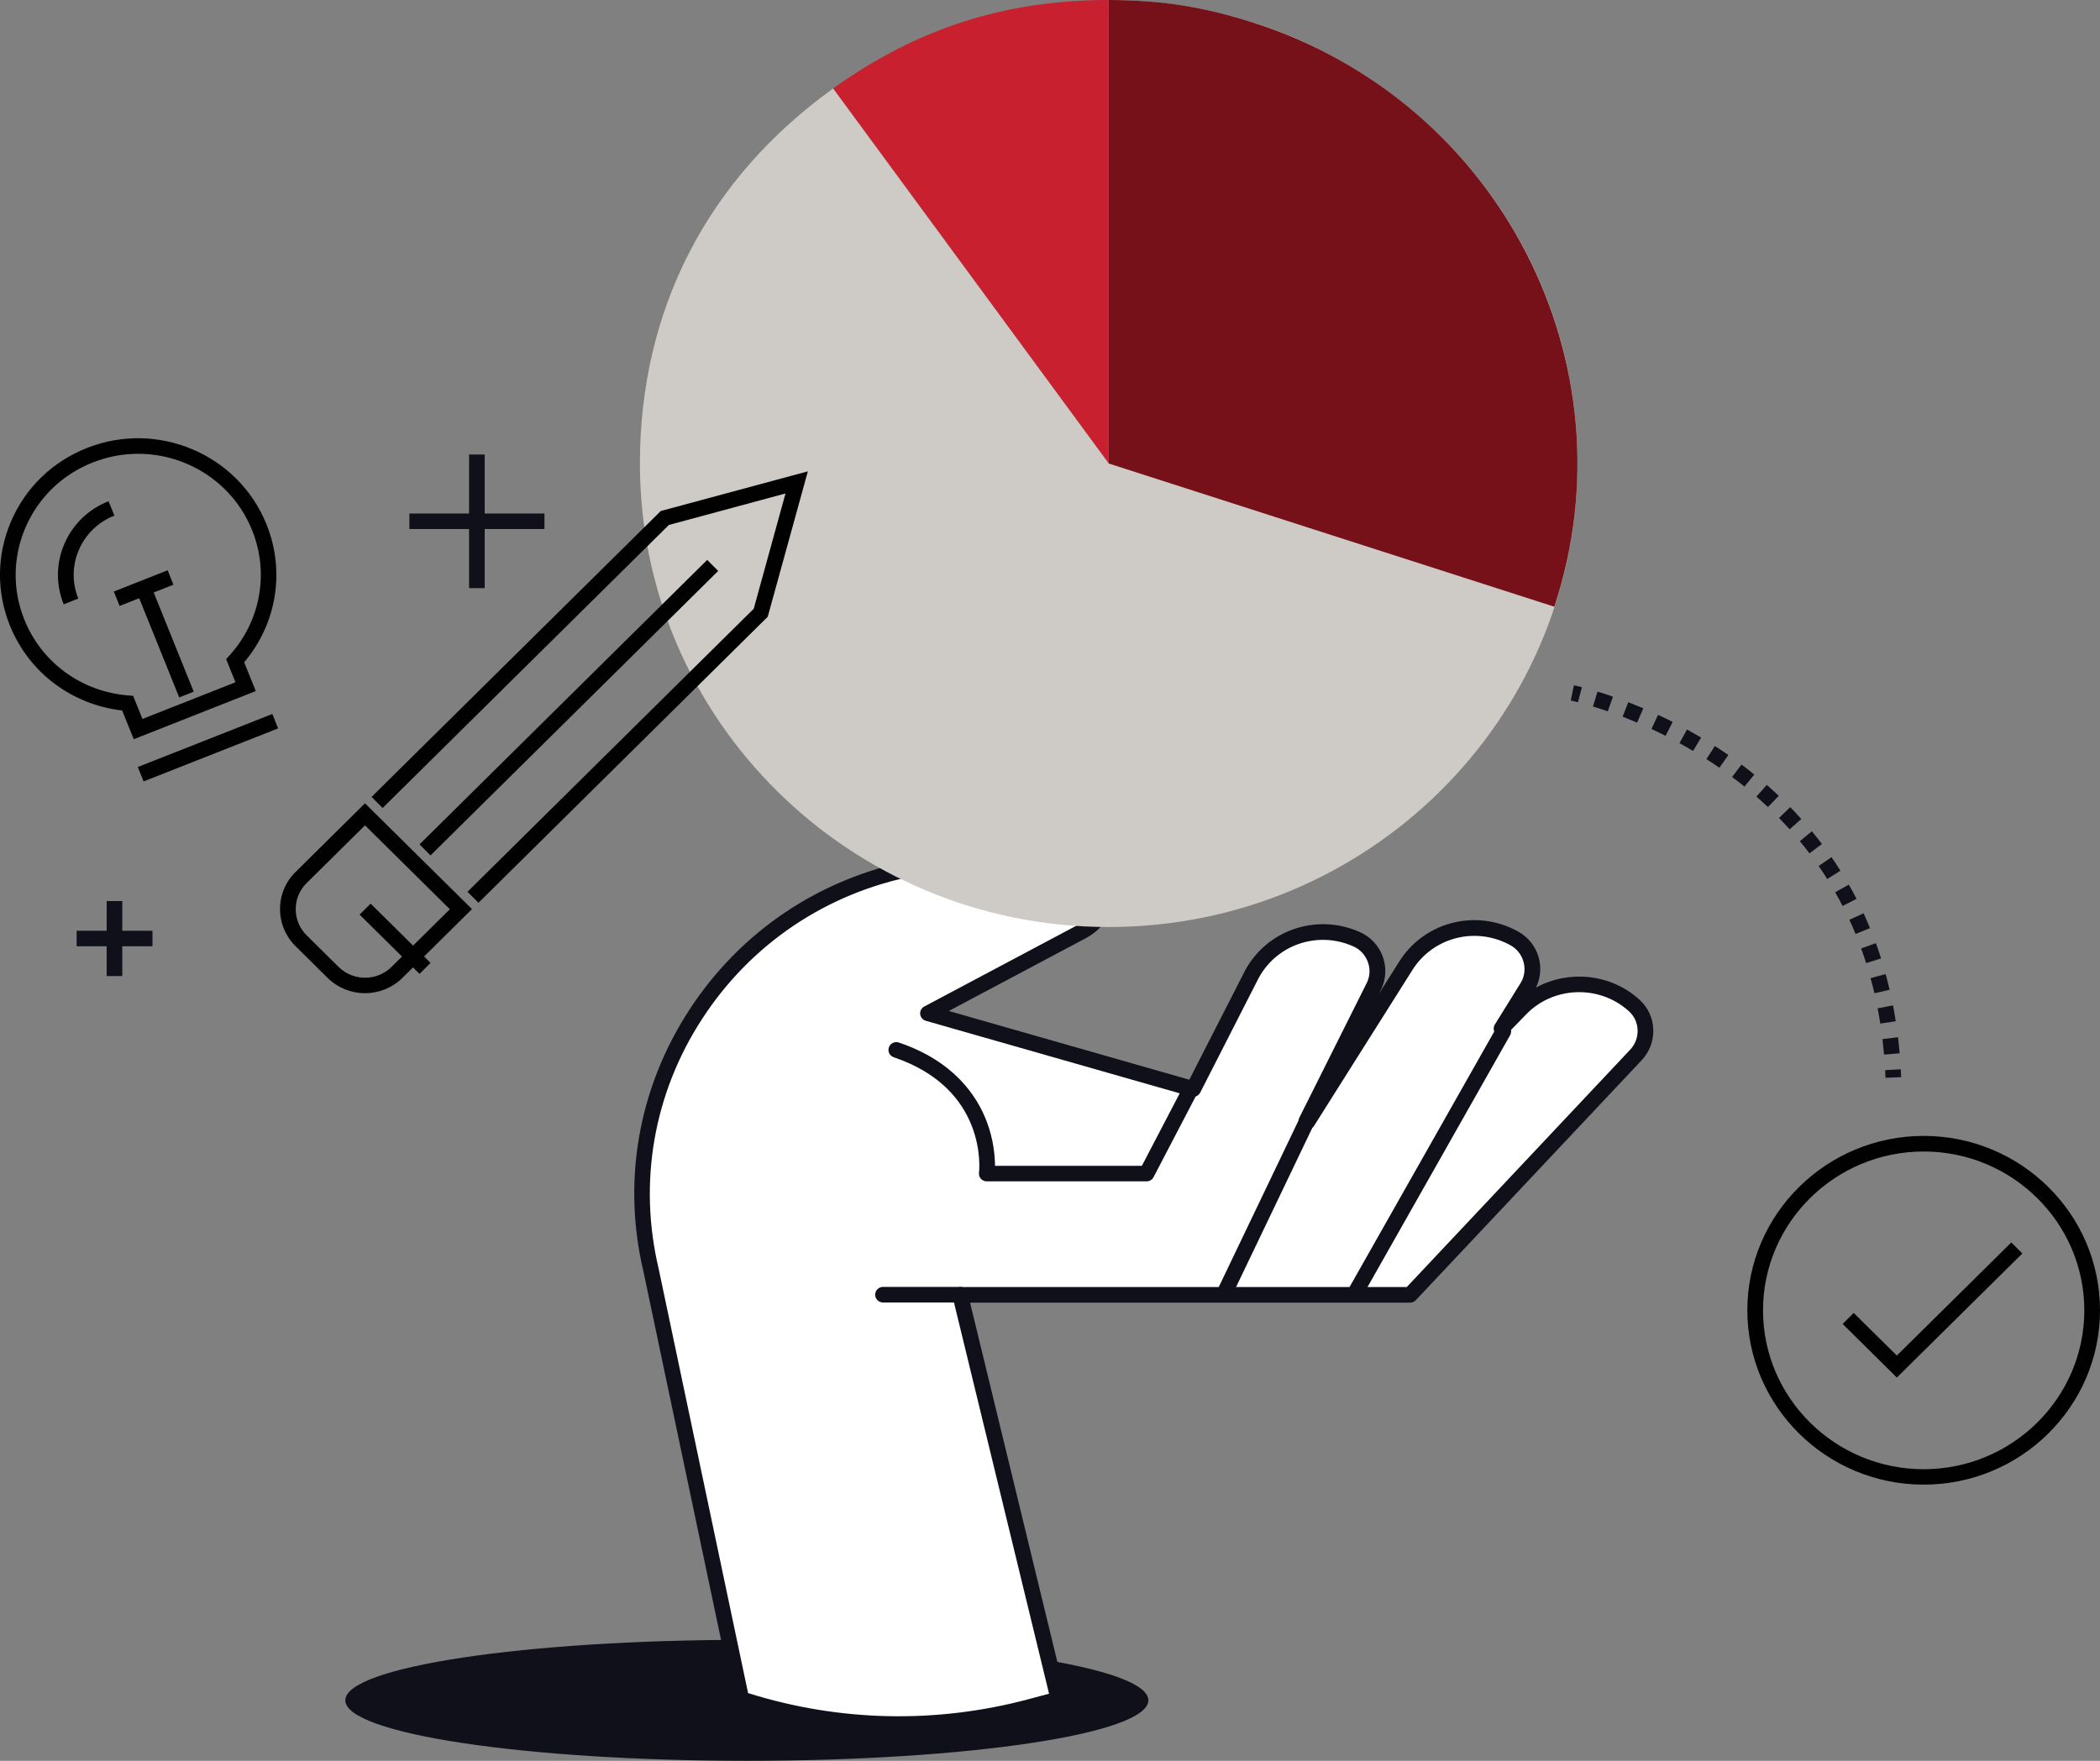 <svg xmlns="http://www.w3.org/2000/svg" width="124" height="104" viewBox="0 0 124 104" fill="none"><rect x="0" y="0" width="124" height="104" fill="#808080" stroke="none"/><g clip-path="url(#clip0_155_1165)"><path d="M44.098 104C57.193 104 67.808 102.4 67.808 100.427C67.808 98.454 57.193 96.855 44.098 96.855C31.004 96.855 20.389 98.454 20.389 100.427C20.389 102.4 31.004 104 44.098 104Z" fill="#10101A"></path><path d="M96.506 59.389C94.584 57.631 91.597 57.718 89.786 59.587L88.665 60.743L90.207 58.257C90.791 57.253 90.43 55.973 89.406 55.407C87.136 54.16 84.279 54.924 82.954 57.133L77.211 66.24L77.141 66.221L81.143 58.22C81.629 57.166 81.157 55.923 80.082 55.458C77.711 54.417 74.932 55.435 73.811 57.755L70.462 64.32L54.802 59.845L63.899 55.011C65.617 54.095 65.937 51.788 64.529 50.453C64.529 49.777 63.978 49.325 63.306 49.459L53.973 51.268C42.922 53.409 35.873 64.196 38.448 75.042L43.784 100.377C49.319 102.168 55.266 102.32 60.889 100.81L62.491 100.377L56.688 76.488H83.26L96.59 62.322C97.372 61.489 97.345 60.177 96.502 59.403L96.506 59.389Z" fill="white"></path><path d="M53.065 102.288C49.888 102.288 46.711 101.79 43.645 100.796C43.487 100.745 43.371 100.617 43.334 100.455L37.998 75.121C36.729 69.78 37.688 64.288 40.69 59.666C43.714 55.011 48.401 51.867 53.885 50.803L63.218 48.999C63.677 48.907 64.13 49.017 64.464 49.293C64.747 49.528 64.932 49.864 64.978 50.246C65.668 50.974 65.983 51.95 65.844 52.944C65.701 54.003 65.071 54.905 64.117 55.412L56.025 59.712L70.226 63.772L73.403 57.548C74.631 54.997 77.65 53.892 80.272 55.039C80.907 55.315 81.388 55.822 81.634 56.461C81.879 57.101 81.851 57.792 81.564 58.413L81.421 58.699L82.56 56.894C84.014 54.463 87.122 53.635 89.628 55.011C90.235 55.343 90.67 55.891 90.856 56.549C91.022 57.147 90.967 57.773 90.693 58.331C92.625 57.276 95.126 57.502 96.821 59.058C97.312 59.509 97.599 60.126 97.622 60.794C97.646 61.475 97.405 62.124 96.932 62.626L83.602 76.792C83.514 76.884 83.394 76.939 83.264 76.939H57.28L62.945 100.262C63.005 100.506 62.857 100.75 62.616 100.814L61.013 101.247C58.401 101.952 55.729 102.302 53.065 102.302V102.288ZM44.186 100.004C49.578 101.698 55.307 101.818 60.773 100.35L61.944 100.036L56.247 76.585C56.215 76.447 56.247 76.304 56.335 76.193C56.423 76.083 56.558 76.018 56.697 76.018H83.065L96.256 62C96.557 61.682 96.715 61.263 96.696 60.83C96.682 60.407 96.501 60.02 96.191 59.735C94.468 58.156 91.74 58.234 90.114 59.914L88.993 61.07C88.831 61.24 88.563 61.259 88.377 61.116C88.192 60.973 88.146 60.711 88.266 60.513L89.809 58.027C90.022 57.663 90.077 57.221 89.957 56.802C89.841 56.383 89.563 56.033 89.174 55.822C87.108 54.689 84.547 55.37 83.343 57.382L77.595 66.493C77.484 66.668 77.275 66.746 77.076 66.691L77.007 66.673C76.877 66.636 76.766 66.539 76.71 66.415C76.655 66.29 76.659 66.148 76.719 66.023L80.721 58.022C80.897 57.64 80.916 57.198 80.758 56.793C80.601 56.383 80.295 56.061 79.888 55.886C77.725 54.938 75.237 55.849 74.223 57.958L70.87 64.532C70.768 64.73 70.545 64.826 70.328 64.767L54.668 60.292C54.487 60.241 54.358 60.085 54.334 59.9C54.316 59.716 54.409 59.537 54.575 59.449L63.672 54.615C64.362 54.247 64.816 53.598 64.923 52.834C65.029 52.069 64.765 51.328 64.205 50.794C64.112 50.707 64.061 50.587 64.061 50.463C64.061 50.274 63.992 50.117 63.871 50.016C63.746 49.915 63.575 49.878 63.389 49.915L54.057 51.719C48.818 52.732 44.344 55.739 41.458 60.181C38.591 64.592 37.684 69.835 38.892 74.936L44.177 100.023L44.186 100.004Z" fill="#10101A"></path><path d="M79.962 76.93C79.883 76.93 79.809 76.911 79.735 76.87C79.512 76.746 79.434 76.465 79.559 76.244L88.364 60.692C88.489 60.471 88.771 60.393 88.993 60.517C89.216 60.641 89.294 60.922 89.169 61.143L80.365 76.695C80.281 76.847 80.124 76.93 79.962 76.93Z" fill="#10101A"></path><path d="M72.259 76.93C72.194 76.93 72.125 76.916 72.06 76.884C71.829 76.774 71.731 76.502 71.842 76.272L77.021 65.457C77.132 65.227 77.405 65.13 77.637 65.241C77.868 65.352 77.966 65.623 77.854 65.853L72.676 76.668C72.597 76.833 72.431 76.93 72.259 76.93Z" fill="#10101A"></path><path d="M67.702 69.775H58.267C58.137 69.775 58.008 69.72 57.919 69.623C57.831 69.527 57.79 69.393 57.808 69.264C57.831 69.066 58.304 64.315 52.774 62.446C52.533 62.363 52.403 62.105 52.486 61.861C52.57 61.622 52.829 61.493 53.075 61.576C56.331 62.676 57.697 64.734 58.272 66.263C58.674 67.335 58.748 68.297 58.753 68.859H67.424L69.809 64.288C69.925 64.062 70.203 63.974 70.43 64.09C70.657 64.205 70.745 64.486 70.629 64.707L68.114 69.527C68.035 69.679 67.878 69.775 67.702 69.775Z" fill="#10101A"></path><path d="M56.697 76.93H52.139C51.885 76.93 51.676 76.722 51.676 76.469C51.676 76.216 51.885 76.009 52.139 76.009H56.697C56.952 76.009 57.16 76.216 57.16 76.469C57.16 76.722 56.952 76.93 56.697 76.93Z" fill="#10101A"></path><path d="M7.897 43.658L7.212 41.964C4.224 41.618 1.704 39.717 0.584 36.946C-0.222 34.947 -0.194 32.761 0.658 30.781C1.515 28.792 3.108 27.259 5.137 26.458C9.314 24.81 14.066 26.831 15.734 30.965C16.85 33.737 16.345 36.83 14.418 39.118L15.104 40.817L7.892 43.663L7.897 43.658ZM8.152 26.803C7.263 26.803 6.355 26.969 5.479 27.314C3.682 28.023 2.27 29.386 1.51 31.145C0.755 32.894 0.727 34.837 1.44 36.605C2.464 39.137 4.812 40.854 7.573 41.075L7.86 41.098L8.411 42.465L13.904 40.297L13.353 38.93L13.548 38.718C15.391 36.678 15.905 33.838 14.882 31.306C13.752 28.507 11.028 26.803 8.156 26.803H8.152Z" fill="#010101"></path><path d="M16.081 42.17L8.137 45.303L8.477 46.154L16.421 43.022L16.081 42.17Z" fill="#010101"></path><path d="M8.904 34.569L8.049 34.91L10.583 41.192L11.438 40.851L8.904 34.569Z" fill="#010101"></path><path d="M9.898 33.683L6.721 34.938L7.062 35.789L10.238 34.534L9.898 33.683Z" fill="#010101"></path><path d="M3.761 35.693C3.293 34.533 3.307 33.263 3.807 32.112C4.307 30.956 5.229 30.067 6.41 29.602L6.753 30.454C5.803 30.827 5.062 31.545 4.659 32.475C4.261 33.396 4.247 34.418 4.622 35.353L3.765 35.693H3.761Z" fill="#010101"></path><path d="M65.465 27.374L49.193 5.225C54.145 1.676 59.351 0 65.465 0V27.374Z" fill="#C8202E"></path><path d="M65.465 27.374V0C80.749 0 93.144 12.255 93.144 27.374C93.144 42.493 80.749 54.753 65.465 54.753C50.18 54.753 37.785 42.493 37.785 27.374C37.785 18.305 41.773 10.561 49.193 5.23L65.465 27.374Z" fill="#CECAC6"></path><path d="M65.46 27.374L91.782 35.836C96.506 21.458 88.549 6.013 74.015 1.34C71.106 0.405 68.517 0 65.46 0V27.374Z" fill="#761119"></path><path d="M113.588 87.688C107.849 87.688 103.176 83.066 103.176 77.389C103.176 71.713 107.845 67.091 113.588 67.091C119.331 67.091 124 71.708 124 77.389C124 83.071 119.331 87.688 113.588 87.688ZM113.588 68.012C108.359 68.012 104.102 72.219 104.102 77.394C104.102 82.569 108.359 86.777 113.588 86.777C118.817 86.777 123.074 82.569 123.074 77.394C123.074 72.219 118.817 68.012 113.588 68.012Z" fill="#010101"></path><path d="M93.176 41.476C92.907 41.407 92.755 41.374 92.75 41.374L92.935 40.477C92.935 40.477 93.102 40.509 93.408 40.587L93.176 41.476Z" fill="#10101A"></path><path d="M111.249 62.289C111.221 61.981 111.189 61.677 111.156 61.373L112.073 61.263C112.11 61.576 112.143 61.889 112.171 62.211L111.249 62.289ZM111.026 60.462C110.98 60.153 110.925 59.854 110.869 59.555L111.777 59.38C111.837 59.688 111.893 60.001 111.939 60.319L111.026 60.457V60.462ZM110.679 58.662C110.61 58.358 110.536 58.063 110.452 57.773L111.341 57.534C111.425 57.838 111.504 58.146 111.578 58.459L110.679 58.666V58.662ZM110.193 56.889C110.1 56.595 110.003 56.305 109.896 56.019L110.767 55.706C110.874 56.001 110.976 56.305 111.073 56.608L110.193 56.885V56.889ZM109.567 55.167C109.452 54.882 109.327 54.601 109.202 54.325L110.04 53.943C110.17 54.228 110.299 54.518 110.42 54.818L109.563 55.167H109.567ZM108.799 53.505C108.66 53.229 108.511 52.962 108.363 52.7L109.169 52.249C109.327 52.525 109.479 52.801 109.623 53.091L108.799 53.51V53.505ZM107.891 51.913C107.729 51.65 107.557 51.397 107.386 51.148L108.146 50.628C108.326 50.886 108.502 51.153 108.674 51.429L107.891 51.917V51.913ZM106.844 50.403C106.659 50.154 106.469 49.914 106.274 49.684L106.988 49.1C107.191 49.344 107.386 49.592 107.58 49.85L106.844 50.403ZM105.677 48.984C105.468 48.754 105.26 48.529 105.047 48.312L105.709 47.672C105.932 47.898 106.149 48.133 106.362 48.372L105.672 48.984H105.677ZM104.394 47.668C104.167 47.456 103.94 47.249 103.713 47.051L104.324 46.36C104.561 46.568 104.797 46.784 105.033 47.005L104.394 47.668ZM103.004 46.457C102.764 46.264 102.518 46.07 102.277 45.891L102.833 45.159C103.083 45.347 103.338 45.541 103.588 45.748L103.004 46.462V46.457ZM101.527 45.347C101.272 45.168 101.013 44.998 100.758 44.837L101.258 44.063C101.522 44.233 101.791 44.408 102.055 44.593L101.527 45.343V45.347ZM99.971 44.353C99.702 44.192 99.433 44.04 99.169 43.893L99.614 43.087C99.887 43.239 100.165 43.395 100.448 43.561L99.975 44.349L99.971 44.353ZM98.35 43.46C98.067 43.317 97.789 43.184 97.516 43.055L97.905 42.221C98.183 42.35 98.475 42.489 98.766 42.641L98.35 43.46ZM96.668 42.682C96.372 42.553 96.085 42.438 95.811 42.332L96.145 41.476C96.427 41.586 96.724 41.706 97.034 41.835L96.668 42.677V42.682ZM94.941 42.014C94.616 41.904 94.325 41.807 94.061 41.729L94.329 40.85C94.603 40.932 94.908 41.029 95.242 41.149L94.936 42.014H94.941Z" fill="#10101A"></path><path d="M111.332 63.657C111.328 63.505 111.318 63.353 111.314 63.206L112.235 63.155C112.245 63.307 112.249 63.464 112.259 63.62L111.337 63.657H111.332Z" fill="#10101A"></path><path d="M112.004 81.363L108.803 78.196L109.457 77.547L112.004 80.065L118.762 73.385L119.415 74.034L112.004 81.363Z" fill="#010101"></path><path d="M21.556 58.662C20.755 58.662 19.953 58.358 19.342 57.755L17.452 55.886C16.864 55.301 16.535 54.523 16.535 53.695C16.535 52.866 16.859 52.083 17.452 51.503L21.551 47.447L27.869 53.695L23.765 57.755C23.154 58.358 22.353 58.662 21.551 58.662H21.556ZM21.556 48.745L18.105 52.157C17.689 52.567 17.462 53.115 17.462 53.699C17.462 54.284 17.689 54.832 18.105 55.242L19.995 57.111C20.857 57.962 22.255 57.962 23.117 57.111L26.563 53.704L21.556 48.75V48.745Z" fill="#010101"></path><path d="M41.758 33.071L24.772 49.873L25.422 50.522L42.409 33.72L41.758 33.071Z" fill="#010101"></path><path d="M28.253 53.321L27.605 52.672L44.506 35.955L46.382 29.146L39.495 31.006L22.593 47.723L21.94 47.069L39.017 30.182L47.702 27.839L45.331 36.434L45.242 36.517L28.253 53.321Z" fill="#010101"></path><path d="M21.883 53.371L21.233 54.02L24.773 57.521L25.423 56.871L21.883 53.371Z" fill="#010101"></path><path d="M7.221 53.22H6.299V57.649H7.221V53.22Z" fill="#10101A"></path><path d="M9.004 54.974H4.525V55.89H9.004V54.974Z" fill="#10101A"></path><path d="M28.619 26.845H27.698V34.736H28.619V26.845Z" fill="#10101A"></path><path d="M32.149 30.33H24.173V31.246H32.149V30.33Z" fill="#10101A"></path></g><defs><clipPath id="clip0_155_1165"><rect width="124" height="104" fill="white"></rect></clipPath></defs></svg>
